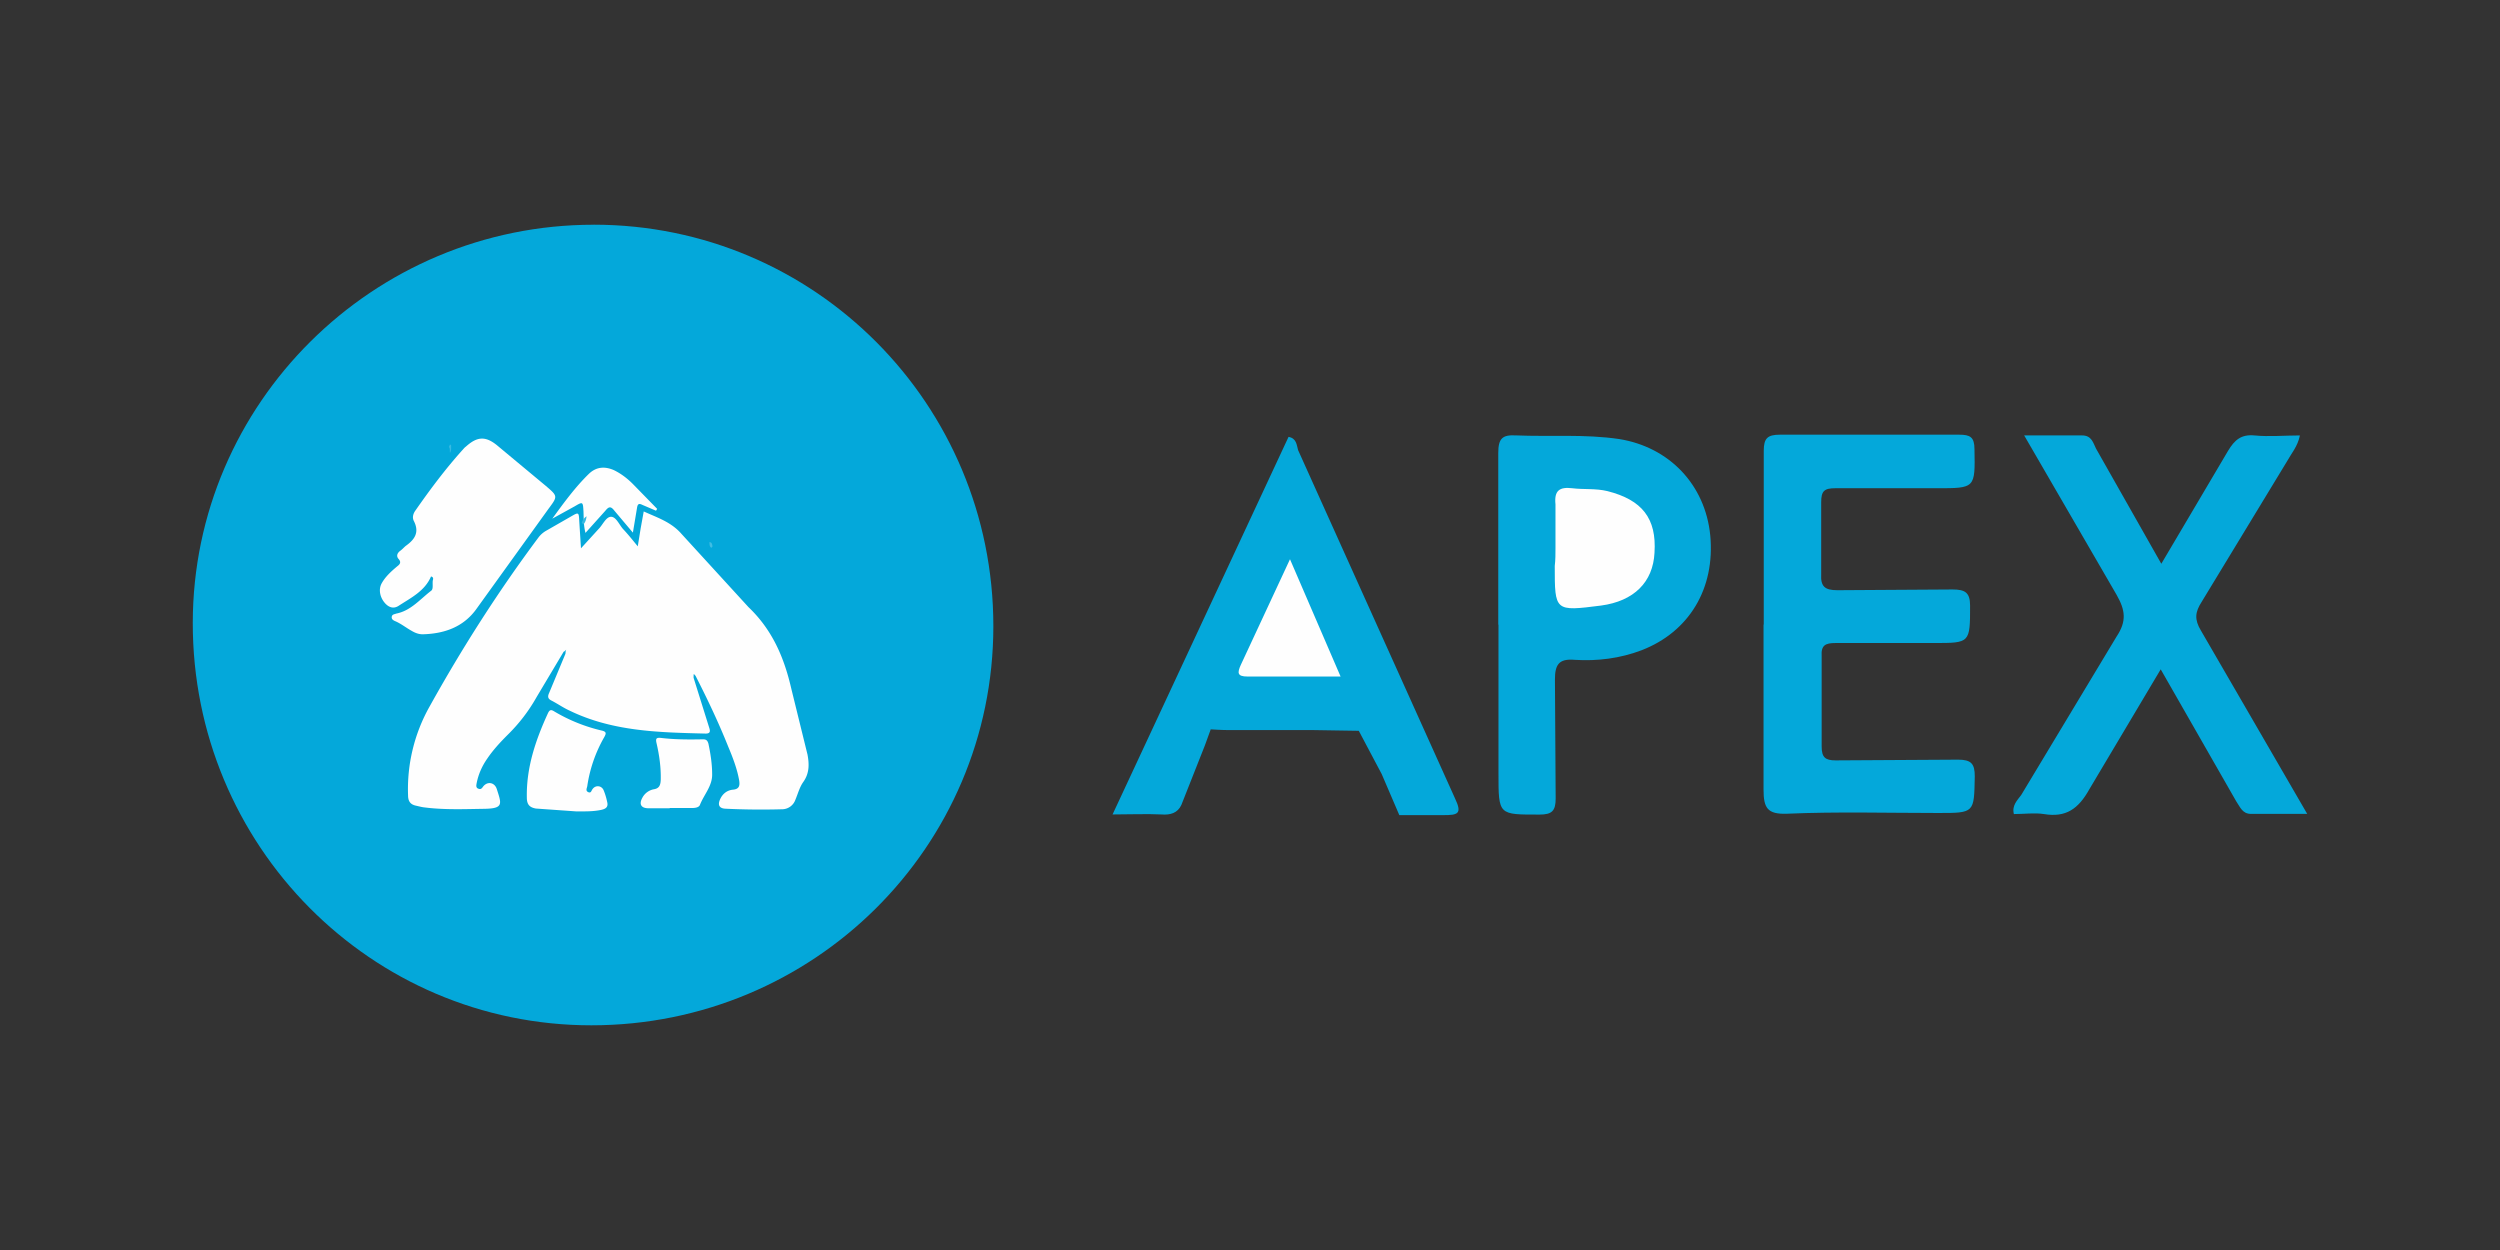 <svg xmlns="http://www.w3.org/2000/svg" viewBox="-1.66 -1.64 120 60" width="120" height="60"><rect x="-1.66" y="-1.64" width="120" height="60" fill="#333333" stroke="none"/><path d="M26.834 9.145c10.616 0 19.187 8.612 19.187 19.27 0 10.602-8.626 19.16-19.296 19.16-10.588 0-19.146-8.64-19.132-19.323.014-10.534 8.653-19.105 19.242-19.105z" fill="#04a8da"/><path d="M25.984 37.306l-1.92-.136c-.313-.055-.436-.2-.436-.53-.027-1.444.422-2.753 1.008-4.034.082-.177.15-.2.313-.095a8 8 0 0 0 2.262.913c.245.055.232.136.136.313a6.66 6.66 0 0 0-.818 2.357c-.014.095-.095.218.04.286.15.068.15-.068.218-.15.15-.2.436-.164.53.068.082.2.136.395.177.6.04.232-.123.3-.313.34-.4.082-.804.068-1.2.068zm4.497-.15h-1.05c-.327-.014-.422-.204-.26-.5a.79.79 0 0 1 .545-.41c.273-.04.327-.204.34-.45.014-.6-.068-1.186-.204-1.772-.055-.232.014-.26.204-.245.668.082 1.35.082 2.03.068.164 0 .218.068.26.218.1.477.177.968.177 1.458.014.56-.395.98-.586 1.472-.055.136-.26.15-.4.15h-1.05zm1.145-6.282l.75 2.398c.055.164.082.3-.164.3-2.22-.055-4.456-.095-6.527-1.1-.3-.136-.572-.327-.86-.477-.2-.095-.204-.204-.123-.382l.777-1.867c.014-.068 0-.123.04-.2-.04.027-.068.082-.123.095L24.1 31.814c-.382.68-.845 1.28-1.4 1.826-.354.354-.695.722-.98 1.145-.245.354-.422.75-.504 1.186-.014.082-.04.2.082.245.1.04.15.014.218-.082.204-.286.56-.232.668.095.232.722.34.94-.6.954-.954.014-1.92.055-2.875-.068-.136-.014-.273-.055-.4-.082-.26-.055-.382-.2-.382-.5a8.08 8.08 0 0 1 1.036-4.265c1.567-2.82 3.3-5.533 5.233-8.122a1.2 1.2 0 0 1 .341-.3l1.186-.68c.4-.232.4-.232.422.218l.082 1.295.845-.927c.204-.204.354-.586.6-.586s.395.395.586.6c.232.245.436.504.695.818l.136-.845.15-.83c.654.3 1.308.5 1.812 1.077l3.216 3.516c1.158 1.104 1.717 2.44 2.058 3.925l.777 3.16c.082.45.095.886-.204 1.308-.177.245-.26.572-.382.86a.68.68 0 0 1-.654.45 35.69 35.69 0 0 1-2.698-.027c-.3-.014-.382-.177-.26-.45s.34-.436.613-.463c.327-.027.34-.218.3-.463-.1-.56-.313-1.104-.53-1.622-.463-1.158-1.008-2.3-1.567-3.393-.04-.014-.04-.068-.082-.068 0 .055-.014.1 0 .15zm-12.6-4.838c-.3.7-.968 1.022-1.553 1.404-.232.15-.45.082-.627-.1-.273-.286-.354-.695-.177-.995.177-.313.45-.56.736-.8.136-.1.204-.2.068-.354-.123-.136-.068-.286.082-.395.095-.068.177-.164.26-.232.422-.3.668-.64.395-1.186-.095-.177-.04-.368.082-.53.695-.995 1.417-1.962 2.235-2.875.055-.055.1-.123.177-.177.53-.477.927-.518 1.485-.068l2.344 1.95c.586.5.586.5.136 1.104l-3.434 4.77c-.627.9-1.553 1.226-2.603 1.254-.2 0-.368-.068-.53-.164-.273-.15-.518-.354-.818-.477-.082-.04-.164-.095-.136-.218.027-.1.123-.1.218-.136.695-.136 1.145-.695 1.676-1.1.1-.082.055-.286.068-.436-.014-.055.095-.2-.082-.245zm10.806-3.16l-.668-.286c-.164-.082-.218-.027-.245.136l-.2 1.2-.886-1.05c-.177-.232-.273-.2-.436 0l-.954 1.063c-.095-.368-.082-.68-.095-1.008-.027-.5-.027-.5-.436-.26l-1.063.586c.545-.75 1.1-1.513 1.758-2.153.354-.34.763-.368 1.2-.177.34.164.64.395.9.654l1.172 1.2a.22.22 0 0 1-.055.095z" fill="#fefefe"/><path d="M26.262 23.454a.58.58 0 0 1 .232-.313c-.014.15-.055.286-.15.395l-.082-.082z" fill="#36bae1"/><path d="M19.885 19.816c.014-.04.04-.082.055-.123.014.014.055.027.055.055 0 .123.014.245-.055.354-.027-.095.027-.204-.055-.286z" fill="#37bae2"/><path d="M32.476 24.653c-.082-.068-.082-.164-.082-.273.136.014.123.123.15.2a.43.43 0 0 1-.068.082z" fill="#41bde3"/><path d="M83 28.342V20c0-.598.176-.775.775-.775h8.6c.528 0 .74.106.74.704.035 1.866.035 1.866-1.795 1.866h-4.893c-.528 0-.67.14-.67.67v3.45c-.035.598.176.775.775.775l5.527-.035c.598 0 .845.14.845.775 0 1.795 0 1.795-1.725 1.795h-4.73c-.493 0-.704.106-.67.634v4.33c0 .528.176.67.67.67l5.88-.035c.634 0 .8.2.8.8-.035 1.76 0 1.76-1.76 1.76-2.43 0-4.823-.07-7.252.035-.95.035-1.127-.282-1.127-1.162v-7.92zm19.047 2.158l-3.415 5.738c-.528.95-1.127 1.373-2.183 1.197-.458-.07-.95 0-1.443 0-.106-.422.176-.67.352-.915l4.577-7.604c.493-.74.422-1.267 0-2.007L95.5 19.26h2.78c.458 0 .528.352.67.634l3.133 5.527 3.203-5.42c.317-.528.634-.8 1.267-.74.704.07 1.443 0 2.183 0-.106.528-.422.88-.634 1.267l-4.084 6.724c-.317.493-.352.845-.035 1.373l5.103 8.802h-2.7c-.422 0-.528-.352-.704-.598l-3.626-6.337zM51.74 37.46l8.45-18.13c.387.07.387.387.458.634l7.534 16.722c.352.74.14.8-.563.8h-2.112l-.845-1.97-1.1-2.077-2.183-.035H57.3c-.317 0-.845-.035-.845-.035l-.282.775-1.127 2.852c-.176.387-.528.493-.95.458-.74-.035-1.48 0-2.36 0zm18.517-9.118v-8.238c0-.704.2-.88.845-.845 1.655.07 3.3-.07 4.964.176 2.394.387 4.12 2.183 4.365 4.612.246 2.57-1.02 4.647-3.3 5.527-1.02.387-2.112.528-3.204.458-.775-.07-.95.246-.95.95l.035 5.703c0 .598-.176.775-.775.775-1.97 0-1.97.035-1.97-1.97v-7.147z" fill="#04a8da"/><path d="M60.258 25.2l2.43 5.633h-4.47c-.493 0-.493-.176-.317-.563l2.36-5.07zm12.745-.564V22.57c-.07-.67.2-.845.8-.775.563.07 1.127 0 1.7.14 1.655.422 2.36 1.303 2.253 2.957-.07 1.408-.986 2.324-2.57 2.535-2.218.282-2.218.282-2.218-1.9.035-.282.035-.598.035-.88z" fill="#fefefe"/></svg>